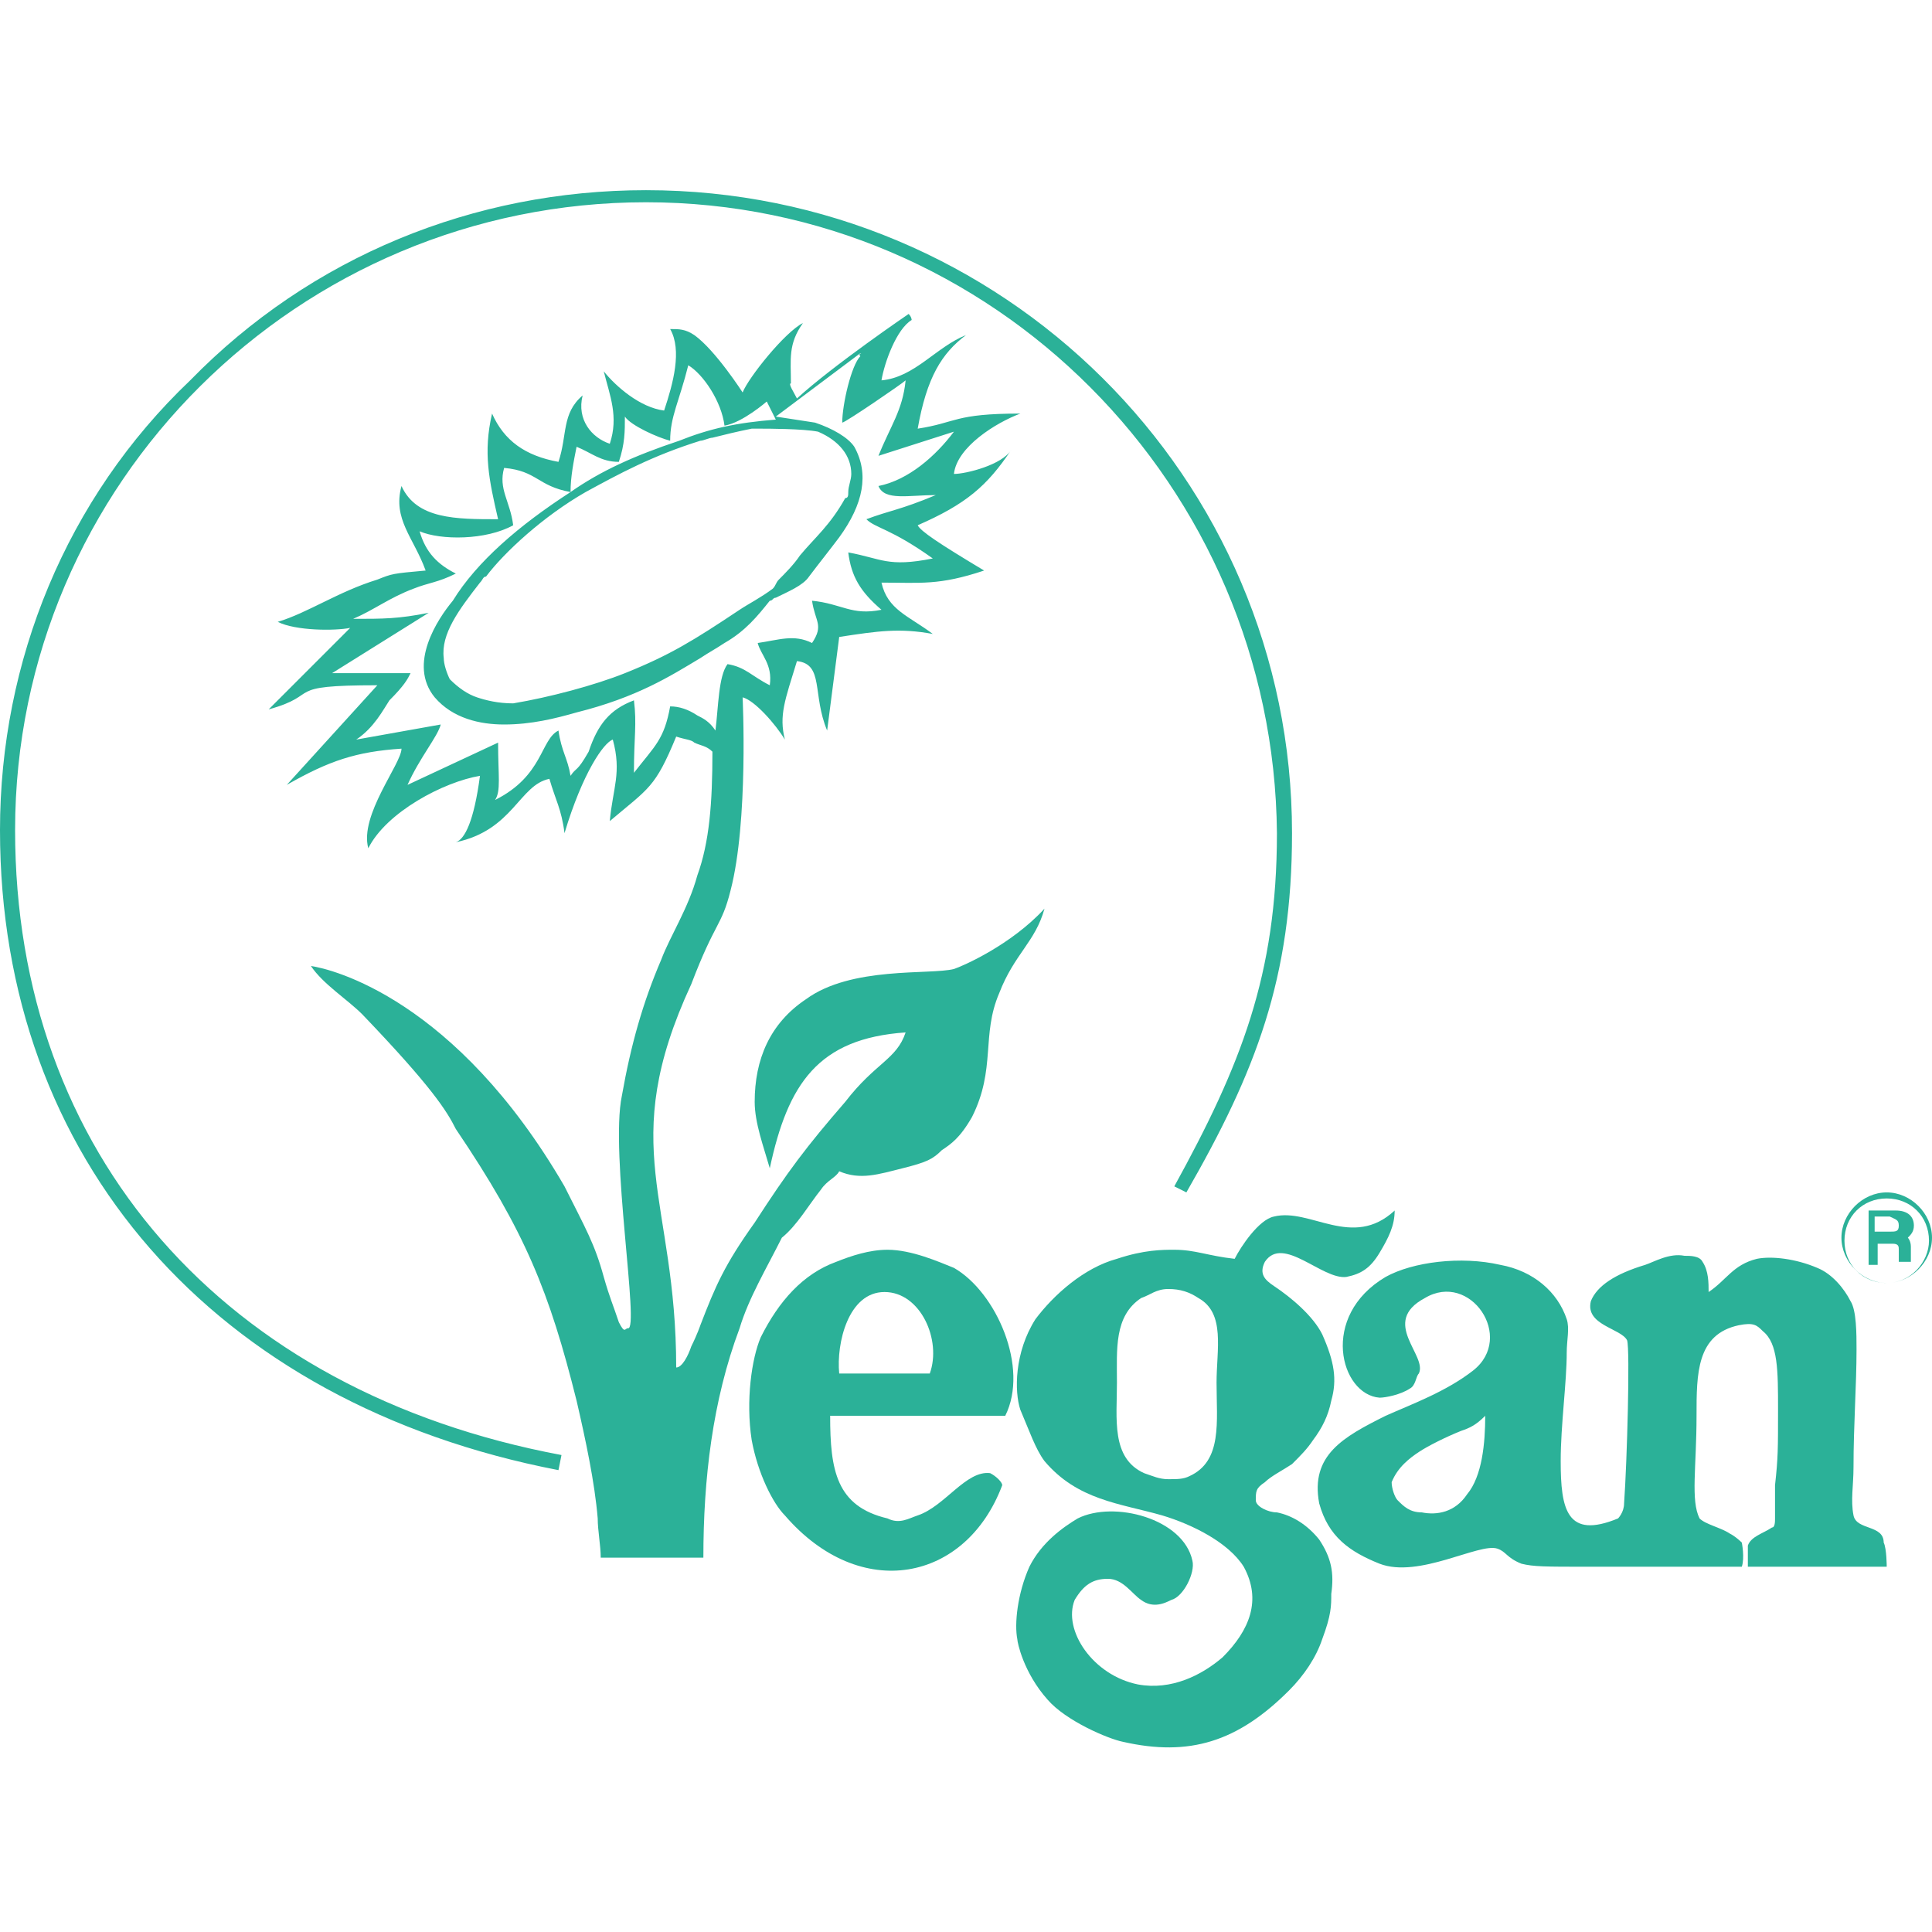 <svg id="Layer_1" xmlns="http://www.w3.org/2000/svg" width="64" height="64" viewBox="0 0 64 64"><style>.st0{fill-rule:evenodd;clip-rule:evenodd;fill:#2bb198}</style><path class="st0" d="M63.3 41.6v-.3c0-.2-.1-.3-.1-.3.1-.1.2-.2.2-.4 0-.3-.2-.5-.6-.5h-.9v1.8h.3v-.7h.5c.2 0 .2.1.2.2v.4h.4v-.1-.1zm-.4-1c0 .2-.1.2-.3.2h-.5v-.5h.5c.2.1.3.1.3.3zM61.4 50.2c-.1-.5 0-1 0-1.6 0-1.4.1-2.7.1-3.9 0-.5 0-1.3-.2-1.6-.2-.4-.6-.9-1.1-1.1-.7-.3-1.5-.4-2-.3-.8.2-1 .7-1.6 1.1 0-.3 0-.7-.2-1-.1-.2-.4-.2-.6-.2-.5-.1-1 .2-1.3.3-1 .3-1.6.7-1.8 1.2-.2.8 1 .9 1.2 1.3.1.3 0 4-.1 5.4 0 .3-.2.5-.2.5-1.7.7-1.9-.3-1.9-1.9 0-1.2.2-2.6.2-3.6 0-.4.1-.8 0-1.1-.3-.9-1.1-1.6-2.2-1.8-1.3-.3-2.9-.1-3.8.4-2.2 1.3-1.5 3.9-.2 4 .2 0 .7-.1 1-.3.2-.1.2-.4.3-.5.3-.6-1.3-1.7.2-2.5 1.5-.9 3 1.3 1.6 2.4-.9.7-2 1.1-2.9 1.5-1.4.7-2.5 1.3-2.2 2.9.3 1.1 1 1.6 2 2 1.3.5 3.3-.7 3.9-.5.3.1.3.3.8.5.4.1.8.1 2.2.1h5.1c.1-.3 0-.8 0-.8s-.2-.2-.4-.3c-.3-.2-.8-.3-1-.5-.3-.6-.1-1.7-.1-3.4 0-1.4 0-2.7 1.4-3 .5-.1.6 0 .8.2.5.4.5 1.3.5 2.6s0 1.6-.1 2.5v1.1c0 .1 0 .3-.1.3-.3.2-.7.3-.8.6v.7h4.6s0-.6-.1-.8c0-.6-.9-.4-1-.9zm-12.8-.7c-.4.6-1 .7-1.5.6-.4 0-.6-.2-.8-.4-.1-.1-.2-.4-.2-.6.2-.5.6-.8.9-1 .3-.2.9-.5 1.4-.7.3-.1.5-.2.8-.5 0 .9-.1 2-.6 2.6zM.5 27.5C.5 16 9.9 6.7 21.4 6.7c11.5 0 20.8 9.4 20.9 20.9 0 4.7-1.2 7.7-3.4 11.7l.4.2c2.3-4 3.5-7.1 3.5-11.9 0-11.8-9.6-21.3-21.4-21.3-5.7 0-11.1 2.2-15.1 6.3C2.2 16.5 0 21.9 0 27.5c0 10.9 7.1 19 18.5 21.2l.1-.5C7.4 46.1.5 38.2.5 27.5z"/><path class="st0" d="M43.7 51c-.4-.5-.9-.8-1.4-.9-.3 0-.7-.2-.7-.4 0-.3 0-.4.3-.6.2-.2.6-.4.9-.6.3-.3.5-.5.7-.8.3-.4.5-.8.6-1.3.2-.7.1-1.3-.3-2.2-.3-.6-1-1.2-1.6-1.6-.3-.2-.5-.4-.3-.8.6-.9 1.9.6 2.7.5.5-.1.8-.3 1.1-.8.3-.5.5-.9.5-1.4-1.4 1.3-2.8-.1-4 .2-.5.1-1.1 1-1.3 1.4-.9-.1-1.3-.3-2-.3-.4 0-1 0-1.9.3-1.1.3-2.1 1.2-2.7 2-.7 1.1-.7 2.4-.5 3 .3.7.5 1.3.8 1.7 1.1 1.3 2.5 1.4 3.9 1.8 1 .3 2.2.9 2.7 1.7.6 1.1.2 2.1-.7 3-.7.6-1.7 1.1-2.8.9-1.5-.3-2.5-1.8-2.1-2.8.3-.5.6-.7 1.1-.7.5 0 .8.5 1.1.7.4.3.8.1 1 0 .4-.1.8-.9.7-1.3-.3-1.4-2.6-2-3.8-1.4-.5.3-1.2.8-1.6 1.6-.4.9-.5 1.9-.4 2.4 0 .1.2 1.1 1 2 .6.7 2 1.3 2.5 1.4 2.2.5 3.8 0 5.5-1.7.5-.5.9-1.1 1.1-1.7.3-.8.3-1.1.3-1.5.1-.7 0-1.2-.4-1.8zm-4.3-2.1c-.2.1-.4.1-.7.1-.3 0-.5-.1-.8-.2-1.1-.5-.9-1.8-.9-3 0-1.1-.1-2.2.8-2.8.3-.1.5-.3.9-.3s.7.1 1 .3c.9.5.6 1.7.6 2.8 0 1.3.2 2.6-.9 3.1z"/><path class="st0" d="M33.3 46.9c.8-1.6-.3-4.1-1.7-4.9-.5-.2-1.4-.6-2.2-.6-.6 0-1.2.2-1.7.4-1.1.4-1.9 1.3-2.5 2.5-.3.7-.5 2.1-.3 3.4.2 1.1.7 2.1 1.1 2.5 2.5 2.9 6 2.2 7.2-1 0-.1-.2-.3-.4-.4-.8-.1-1.5 1.1-2.4 1.4-.3.1-.6.3-1 .1-1.7-.4-1.9-1.6-1.9-3.4h5.8zm-5.5-1.4c-.1-1 .3-2.7 1.5-2.7s1.9 1.6 1.5 2.7h-3zM62.5 39.5c-.8 0-1.5.7-1.5 1.5s.7 1.5 1.5 1.5S64 41.8 64 41s-.7-1.5-1.5-1.5zm0 3c-.8 0-1.4-.6-1.4-1.4 0-.8.6-1.4 1.4-1.4.8 0 1.4.6 1.4 1.4 0 .7-.6 1.4-1.4 1.4z"/><path class="st0" d="M27.2 39.4c.2-.3.5-.4.6-.6.7.3 1.3.1 2.1-.1s1-.3 1.3-.6c.3-.2.6-.4 1-1.1.8-1.6.3-2.7.9-4.1.5-1.3 1.2-1.7 1.5-2.8-1.1 1.2-2.7 1.9-3 2-.8.2-3.4-.1-4.9 1-1.2.8-1.7 2-1.7 3.4 0 .7.3 1.5.5 2.2.6-2.8 1.6-4.3 4.5-4.5-.3.9-1 1-2 2.3-1.3 1.5-1.9 2.3-3 4-1 1.4-1.3 2.1-1.8 3.4 0 0-.1.3-.3.7-.1.3-.3.7-.5.7 0-5.6-2-7.3.5-12.7.8-2.1 1-1.9 1.3-3.1.6-2.3.4-6.4.4-6.4.4.1 1.1.9 1.4 1.4-.2-.8 0-1.3.4-2.6.9.1.5 1.1 1 2.3l.4-3.1c1.3-.2 2-.3 3.1-.1-.8-.6-1.5-.8-1.7-1.7 1.3 0 1.9.1 3.4-.4-1.5-.9-2.1-1.3-2.2-1.5 1.6-.7 2.3-1.3 3.1-2.5-.3.5-1.5.8-1.9.8.1-.9 1.4-1.7 2.2-2-2.2 0-2.1.3-3.4.5.3-1.7.8-2.5 1.6-3.1-1 .4-1.7 1.4-2.8 1.5.1-.6.5-1.7 1-2 0 0 0-.1-.1-.2 0 0-2.5 1.7-3.7 2.8-.1-.2-.3-.5-.2-.5 0-.8-.1-1.3.4-2-.6.3-1.8 1.8-2 2.3 0 0-.9-1.4-1.6-1.9-.3-.2-.5-.2-.8-.2.4.7.1 1.8-.2 2.7-.8-.1-1.6-.8-2-1.3.2.8.5 1.5.2 2.4-.6-.2-1.1-.8-.9-1.6-.7.6-.5 1.3-.8 2.2-1.1-.2-1.8-.7-2.2-1.6-.3 1.3-.1 2.2.2 3.5-1.4 0-2.7 0-3.2-1.1-.3 1.1.4 1.7.8 2.8-1.1.1-1.1.1-1.6.3-1.3.4-2.3 1.1-3.3 1.4.6.3 1.9.3 2.4.2l-2.7 2.7c1.8-.5.4-.8 3.6-.8l-3 3.3c1.4-.8 2.3-1.1 3.8-1.2 0 .5-1.4 2.2-1.1 3.3.6-1.2 2.5-2.2 3.7-2.4-.2 1.5-.5 2.1-.8 2.2 1.9-.4 2.1-1.9 3.1-2.1.2.7.4 1 .5 1.8.6-2 1.3-3 1.6-3.1.3 1.1 0 1.6-.1 2.7 1.3-1.1 1.5-1.1 2.2-2.8.3.1.5.1.6.2.2.1.4.1.6.3 0 1.7-.1 3-.5 4.1-.3 1.1-.9 2-1.2 2.8-.6 1.4-1 2.8-1.3 4.5-.4 1.9.6 7.8.2 7.7-.1 0-.1.2-.3-.2-.2-.6-.3-.8-.5-1.5-.3-1.1-.6-1.6-1.3-3-3.6-6.2-7.7-7.2-8.4-7.3.4.6 1.2 1.1 1.7 1.6 2.3 2.4 2.8 3.2 3.1 3.8 2.3 3.4 3.1 5.4 4 9 .3 1.3.6 2.7.7 3.9 0 .4.1.9.1 1.3h3.4c0-2.6.3-5.2 1.2-7.6.3-1 .9-2 1.4-3 .5-.4.9-1.1 1.3-1.6zm-4.1-15.7c-.3-.2-.6-.3-.9-.3-.2 1.1-.5 1.3-1.2 2.2 0-1.2.1-1.6 0-2.4-.8.3-1.2.8-1.5 1.7-.4.7-.4.5-.6.8-.1-.6-.3-.8-.4-1.5-.6.3-.5 1.5-2.1 2.3.2-.3.1-.8.1-1.9l-3 1.4c.4-.9 1-1.6 1.1-2l-2.8.5c.6-.4.9-1 1.1-1.3.5-.5.6-.7.7-.9H11l3.2-2c-1 .2-1.5.2-2.5.2.7-.3 1.2-.7 2-1 .5-.2.8-.2 1.4-.5-.6-.3-1-.7-1.2-1.4.7.3 2.2.3 3.1-.2-.1-.8-.5-1.2-.3-1.9 1.1.1 1.1.6 2.2.8 0-.5.1-1 .2-1.5.5.2.8.5 1.4.5.2-.6.2-1 .2-1.5.2.3 1.1.7 1.5.8 0-.8.3-1.3.6-2.5.5.3 1.1 1.2 1.2 2 .6-.1 1.4-.8 1.4-.8l.3.6c-1.3.1-2.2.3-3.2.7-1.5.5-2.6 1-3.6 1.7-1.7 1.1-3.1 2.3-3.9 3.6-.5.6-1.5 2.1-.6 3.2.6.7 1.5.9 2.3.9.9 0 1.7-.2 2.4-.4 2-.5 3.1-1.2 4.1-1.8.3-.2.5-.3.8-.5.7-.4 1.1-.9 1.5-1.4.1 0 .1-.1.2-.1.4-.2.9-.4 1.1-.7.3-.4.7-.9 1-1.3.8-1.1 1-2.1.5-3-.2-.3-.7-.6-1.3-.8l-1.3-.2 2.8-2.1c.1 0-.1 0 0 .1-.3.3-.6 1.6-.6 2.2.1 0 2-1.3 2.1-1.4-.1 1-.5 1.5-.9 2.5l2.5-.8c-.6.8-1.5 1.6-2.5 1.8.2.5 1 .3 1.9.3-1.2.5-1.5.5-2.3.8.3.3.8.3 2.2 1.3-1.5.3-1.7 0-2.8-.2.1.8.4 1.3 1.1 1.9-1 .2-1.3-.2-2.3-.3.1.7.4.8 0 1.4-.6-.3-1.1-.1-1.8 0 .1.4.5.7.4 1.4-.6-.3-.8-.6-1.4-.7-.3.4-.3 1.4-.4 2.2-.2-.3-.4-.4-.6-.5zm1.4-3.5c-1.5 1-2.3 1.5-3.8 2.1-1 .4-2.5.8-3.7 1-.5 0-.9-.1-1.2-.2-.3-.1-.6-.3-.9-.6-.1-.2-.2-.5-.2-.7-.1-.8.5-1.6 1.2-2.5.1-.1.1-.2.2-.2.6-.8 1.9-2 3.3-2.8 1.1-.6 2.2-1.2 3.8-1.7.1 0 .3-.1.4-.1.4-.1.8-.2 1.3-.3h.3c.2 0 1.4 0 1.9.1.7.3 1.1.8 1.1 1.4 0 .2-.1.4-.1.6 0 .1 0 .2-.1.2-.5.9-1 1.3-1.5 1.9-.2.3-.5.6-.7.8-.1.1-.1.2-.2.3-.4.3-.8.5-1.1.7z"/></svg>